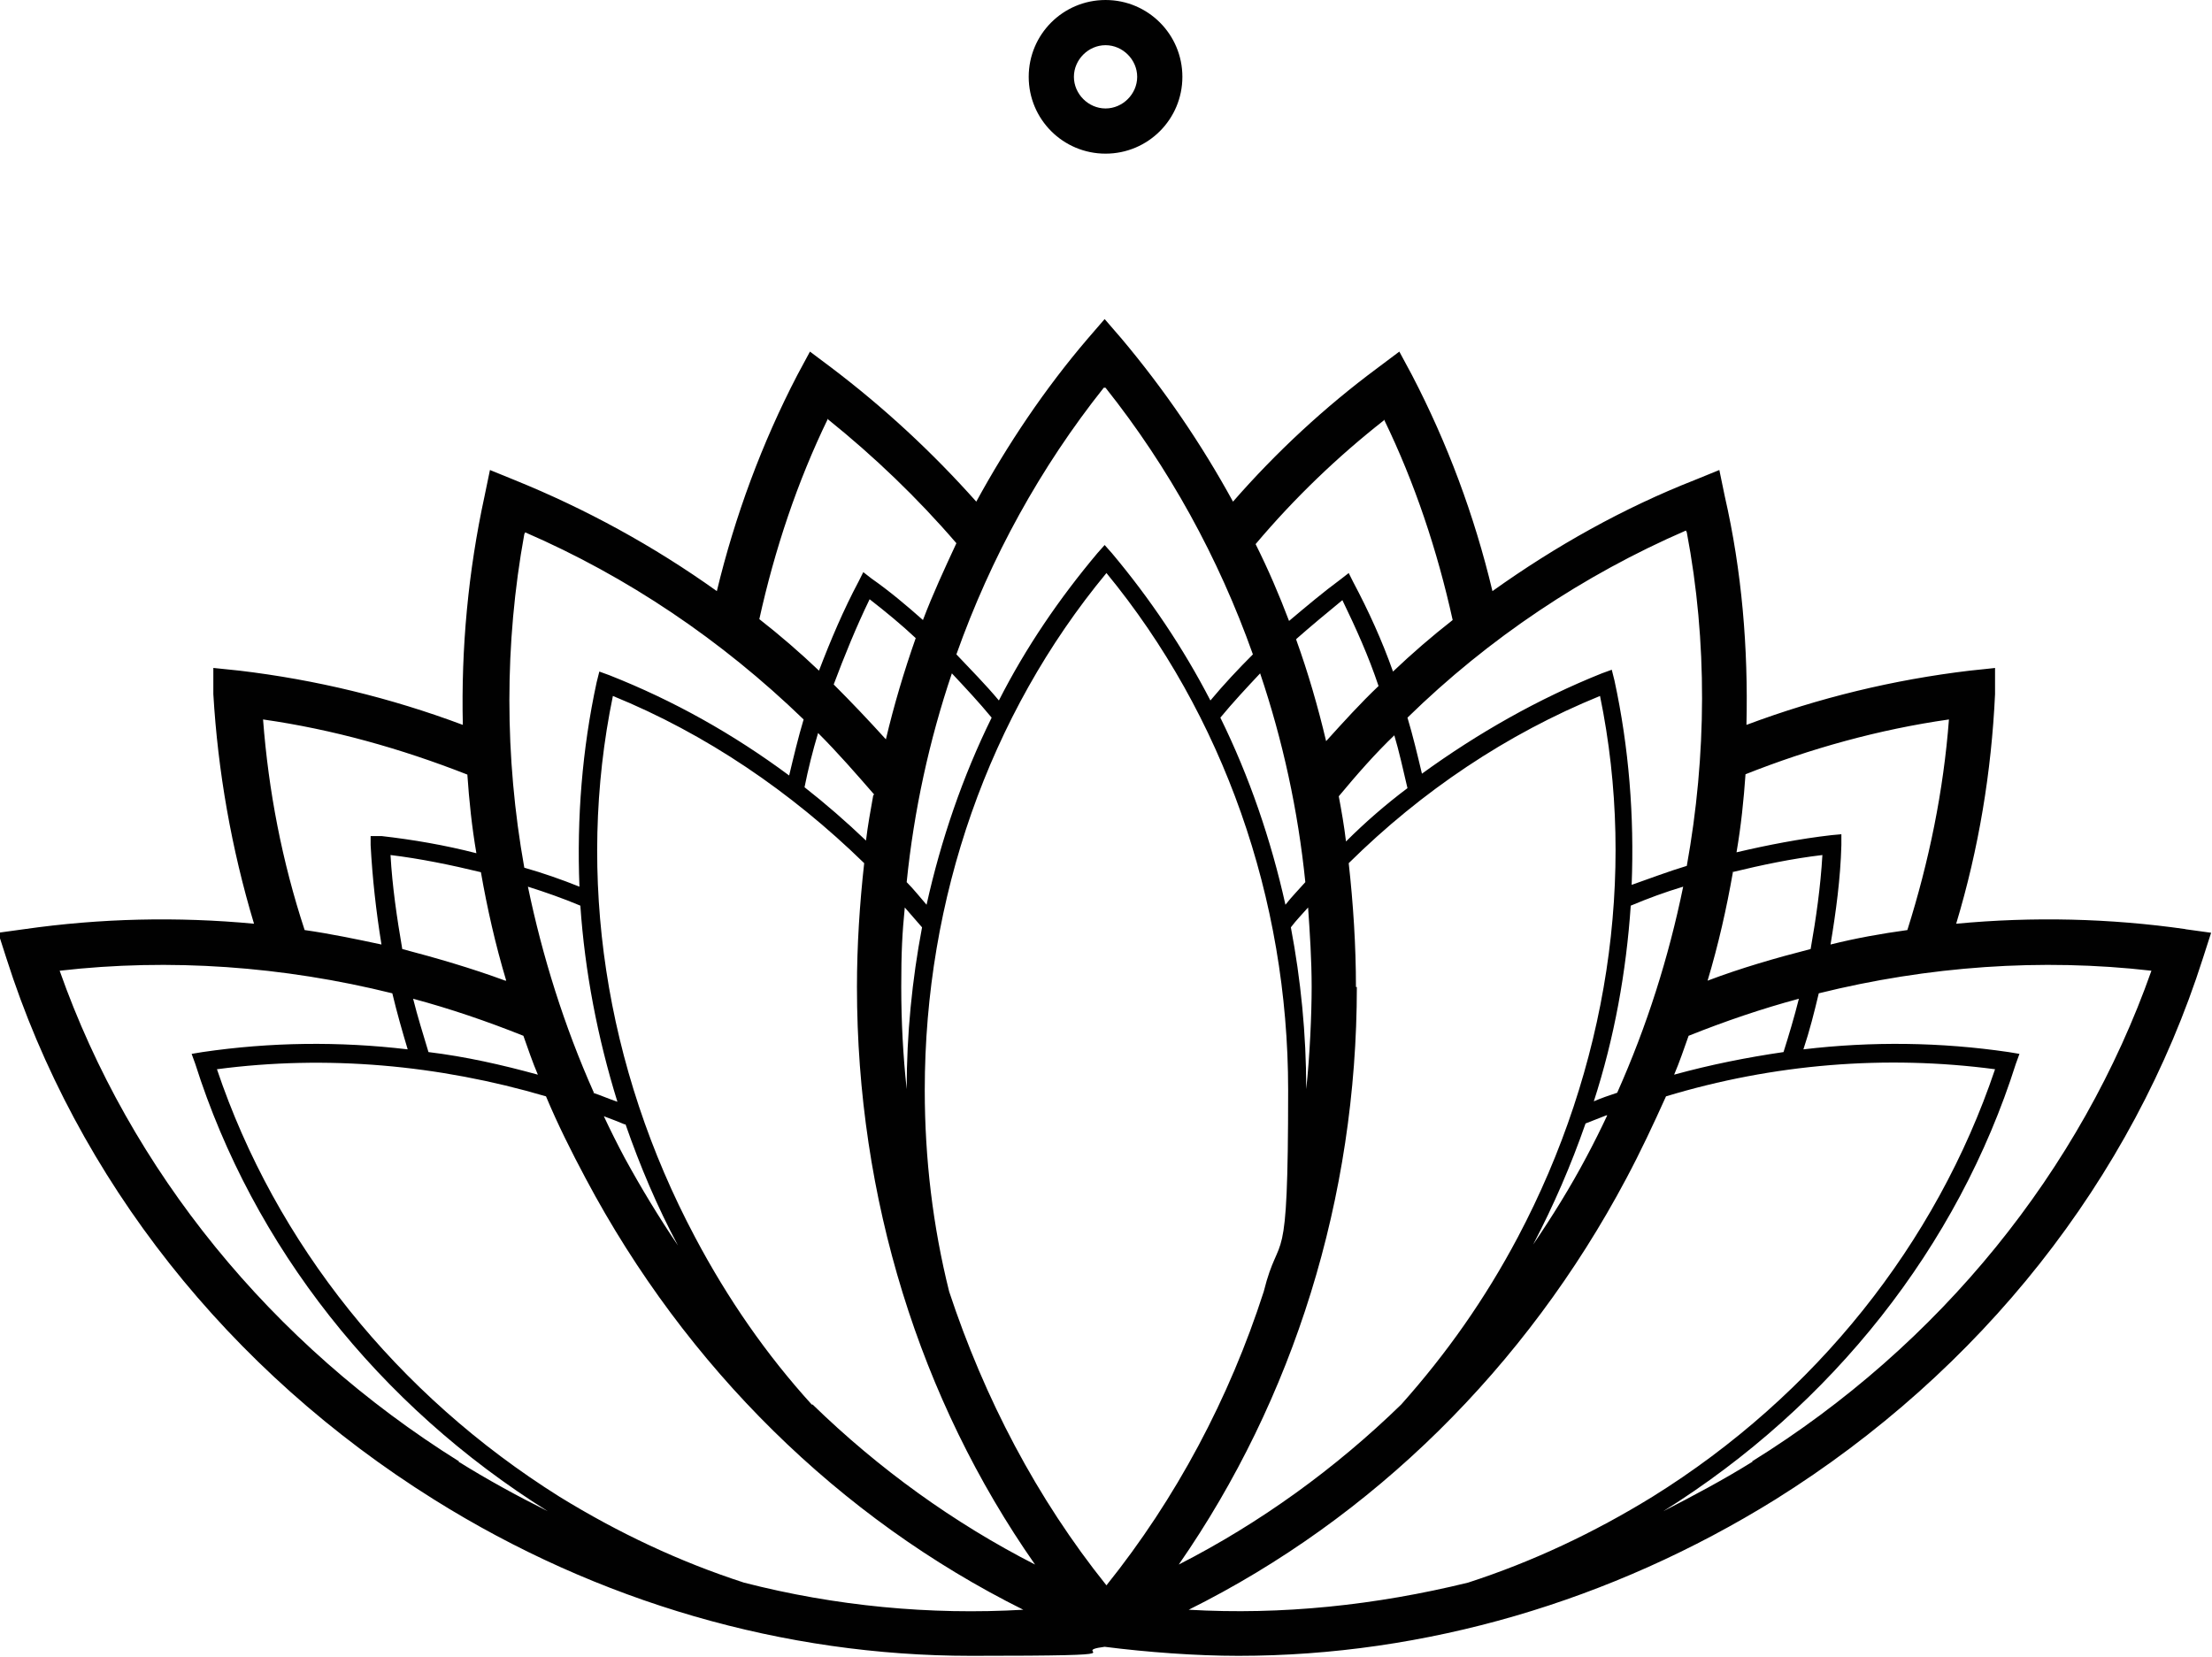<?xml version="1.0" encoding="UTF-8"?>
<svg id="Laag_1" xmlns="http://www.w3.org/2000/svg" version="1.1" viewBox="0 0 244.7 183.3">
  <!-- Generator: Adobe Illustrator 29.2.0, SVG Export Plug-In . SVG Version: 2.1.0 Build 108)  -->
  <defs>
    <style>
      .st0 {
        fill: #010101;
      }
    </style>
  </defs>
  <path class="st0" d="M241.8,102.8c-8.4-1.2-16.9-1.4-25.4-.6,2.5-8.3,3.9-16.8,4.3-25.4v-2.9c.1,0-2.8.3-2.8.3-8.4,1-16.7,3-24.7,6,.2-8.5-.5-17-2.4-25.3l-.6-2.9-2.7,1.1c-7.9,3.1-15.4,7.3-22.4,12.3-2-8.4-5-16.4-8.9-23.9l-1.4-2.6-2.4,1.8c-5.8,4.3-11.2,9.3-16,14.8-3.5-6.4-7.6-12.4-12.3-18l-1.9-2.2-1.9,2.2c-4.7,5.5-8.8,11.6-12.3,18-4.9-5.5-10.2-10.4-16-14.8l-2.4-1.8-1.4,2.6c-3.9,7.5-6.9,15.6-8.9,23.9-7-5-14.5-9.1-22.4-12.3l-2.7-1.1-.6,2.9c-1.8,8.3-2.6,16.8-2.4,25.3-8-3-16.3-5-24.7-6l-2.9-.3v2.9c.5,8.5,2,17.1,4.5,25.4-8.5-.8-17-.6-25.4.6l-2.9.4.9,2.8c7.8,24.5,24.6,45.7,47.3,59.9,18.2,11.4,38.8,17.3,59.4,17.3s10.2-.4,14.8-1c4.7.6,10.1,1,14.8,1,20.6,0,41.2-6,59.4-17.3,22.7-14.2,39.5-35.4,47.3-59.9l.9-2.8-2.9-.4ZM193,85.7c7.3-2.9,14.9-5,22.6-6.1-.6,7.9-2.2,15.7-4.6,23.3-2.9.4-5.7.9-8.5,1.6.6-3.6,1.1-7.3,1.2-11v-1.2c0,0-1.1.1-1.1.1-3.5.4-7.1,1.1-10.5,1.9.5-2.9.8-5.8,1-8.7ZM191.6,96.5c3.3-.8,6.6-1.5,10-1.9-.2,3.5-.7,7-1.3,10.4-3.9,1-7.7,2.1-11.4,3.5,1.2-4,2.1-8,2.8-12ZM176.3,121.9c2.3-7.1,3.6-14.4,4.1-21.7,1.9-.8,3.8-1.5,5.8-2.1-1.6,7.8-4,15.4-7.3,22.8-.9.3-1.8.6-2.7,1ZM177.8,123.4c-.7,1.5-1.5,3.1-2.3,4.6-1.8,3.4-3.8,6.6-5.9,9.7,2.3-4.4,4.2-8.8,5.8-13.4.8-.3,1.5-.6,2.3-.9ZM186.8,114.6c4-1.6,8.1-3,12.2-4.1-.5,2-1.1,4-1.7,5.9-4.1.6-8.1,1.4-12.1,2.5.6-1.4,1.1-2.9,1.6-4.3ZM186.6,58.9c2.3,12.1,2.2,24.7,0,36.9-2,.6-4.1,1.4-6.1,2.1.3-7.6-.3-15.2-1.9-22.6l-.3-1.2-1.1.4c-7,2.8-13.7,6.6-19.9,11.1-.5-2.1-1-4.2-1.6-6.2,9-8.8,19.5-15.8,30.8-20.7ZM153.1,46.4c3.4,7,5.9,14.5,7.6,22.2-2.3,1.8-4.5,3.7-6.6,5.7-1.2-3.4-2.7-6.7-4.4-9.9l-.5-1-.9.7c-1.9,1.4-3.8,3-5.7,4.6-1.1-2.9-2.3-5.7-3.7-8.5,4.3-5.1,9.1-9.7,14.2-13.7ZM144.7,100.3c.2,2.9.4,5.9.4,8.9s-.2,7.6-.6,11.3c0-6.1-.6-12.1-1.7-17.9.6-.8,1.3-1.5,2-2.3ZM142.2,100.1c-1.6-7.2-4-14.2-7.2-20.7,1.4-1.7,2.9-3.3,4.4-4.9,2.5,7.4,4.2,15.2,5,23.1-.7.8-1.5,1.6-2.2,2.5ZM143.4,70.7c1.7-1.5,3.4-2.9,5.1-4.3,1.5,3.1,2.9,6.2,4,9.5-2,1.9-3.9,4-5.8,6.1-.9-3.8-2-7.6-3.3-11.2ZM154.2,81.2c.6,2,1,3.9,1.5,6-2.4,1.8-4.7,3.8-6.8,5.9-.2-1.7-.5-3.4-.8-5,2-2.4,4-4.7,6.2-6.8ZM122.3,42.9c7,8.8,12.5,18.8,16.3,29.5-1.6,1.6-3.2,3.3-4.7,5.1-3-5.8-6.7-11.3-10.9-16.3l-.8-.9-.8.9c-4.2,5-7.9,10.4-10.9,16.3-1.5-1.8-3.1-3.4-4.7-5.1,3.8-10.7,9.3-20.7,16.3-29.5ZM92.2,75.8c1.2-3.2,2.5-6.4,4-9.5,1.8,1.4,3.5,2.8,5.1,4.3-1.3,3.7-2.4,7.4-3.3,11.2-1.9-2.1-3.8-4.1-5.8-6.1ZM96.6,88c-.3,1.7-.6,3.3-.8,5-2.2-2.1-4.5-4.1-6.8-5.9.4-2,.9-4,1.5-6,2.2,2.2,4.2,4.5,6.2,6.8ZM100,100.3c.7.8,1.3,1.5,2,2.3-1.1,5.8-1.7,11.8-1.7,17.9-.4-3.7-.6-7.5-.6-11.3s.1-5.9.4-8.9ZM100.3,97.6c.8-7.9,2.5-15.7,5-23.1,1.5,1.6,3,3.2,4.4,4.9-3.2,6.5-5.6,13.5-7.2,20.7-.7-.8-1.4-1.7-2.2-2.5ZM91.6,46.4c5.1,4.1,9.9,8.7,14.2,13.7-1.3,2.8-2.6,5.6-3.7,8.5-1.8-1.6-3.7-3.2-5.7-4.6l-.9-.7-.5,1c-1.7,3.2-3.1,6.5-4.4,9.9-2.1-2-4.3-3.9-6.6-5.7,1.7-7.7,4.2-15.2,7.6-22.2ZM58.1,58.9c11.3,4.9,21.7,11.9,30.8,20.7-.6,2-1.1,4.1-1.6,6.2-6.2-4.6-12.8-8.3-19.9-11.1l-1.1-.4-.3,1.2c-1.6,7.4-2.2,15-1.9,22.6-2-.8-4-1.5-6.1-2.1-2.2-12.3-2.2-24.8,0-36.9ZM65.7,120.9c-3.3-7.4-5.7-15.1-7.3-22.8,1.9.6,3.9,1.3,5.8,2.1.5,7.3,1.9,14.6,4.1,21.7-.9-.3-1.8-.7-2.7-1ZM69.2,124.4c1.6,4.6,3.5,9.1,5.8,13.4-2.1-3.1-4.1-6.4-5.9-9.7-.8-1.5-1.6-3.1-2.3-4.6.8.3,1.6.6,2.3.9ZM59.5,118.9c-4-1.1-8-2-12.1-2.5-.6-2-1.2-3.9-1.7-5.9,4.1,1.1,8.2,2.5,12.2,4.1.5,1.4,1,2.9,1.6,4.3ZM55.9,108.5c-3.8-1.4-7.6-2.5-11.4-3.5-.6-3.5-1.1-6.9-1.3-10.4,3.3.4,6.7,1.1,10,1.9.7,4,1.6,8,2.8,12ZM51.7,85.7c.2,2.9.5,5.8,1,8.7-3.5-.9-7-1.5-10.5-1.9h-1.2c0-.1,0,1,0,1,.2,3.7.6,7.3,1.2,11-2.8-.6-5.7-1.2-8.5-1.6-2.5-7.6-4-15.4-4.6-23.3,7.7,1.1,15.2,3.2,22.6,6.1ZM50.8,161.7c-20.8-13-36.4-32.2-44.2-54.3,12.2-1.4,24.7-.5,36.8,2.5.5,2.1,1.1,4.2,1.7,6.2-7.6-.9-15.2-.8-22.7.3l-1.2.2.4,1.1c6.4,20.2,20.3,37.8,39,49.5-3.4-1.7-6.7-3.5-9.9-5.5ZM82.3,175.1c-7.1-2.3-13.9-5.5-20.4-9.5-18-11.3-31.4-28-37.9-47.3,12.1-1.6,24.5-.5,36.4,3,1.3,3.1,2.8,6.1,4.4,9.1,11.1,20.9,28.1,37.6,48.4,47.7-10.3.6-20.8-.4-30.9-3ZM89.8,155.4c-5-5.5-9.3-11.7-12.9-18.5-10-18.8-13.2-40-9.1-59.9,10.3,4.2,19.7,10.6,27.8,18.5-.5,4.5-.8,9.1-.8,13.7,0,23.3,6.9,45.6,19.7,63.9-9-4.6-17.3-10.6-24.6-17.7ZM105,142.9c-1.8-7.2-2.7-14.7-2.7-22.3,0-21.2,7.1-41.5,20.1-57.2,12.9,15.7,20.1,36,20.1,57.2s-.9,15.1-2.7,22.3c-3.8,11.8-9.7,22.9-17.4,32.5-7.7-9.6-13.5-20.7-17.4-32.5ZM150,109.2c0-4.6-.3-9.2-.8-13.7,8.1-8,17.5-14.3,27.8-18.5,4.1,19.9.8,41.2-9.1,59.9-3.6,6.8-7.9,12.9-12.9,18.5-7.3,7.1-15.6,13.1-24.6,17.7,12.7-18.3,19.7-40.6,19.7-63.9ZM162.4,175.1c-10.2,2.5-20.6,3.6-30.9,3,20.3-10.1,37.3-26.8,48.4-47.7,1.6-3,3-6,4.4-9.1,11.9-3.6,24.3-4.6,36.4-3-6.5,19.3-19.9,36.1-37.9,47.3-6.5,4-13.3,7.2-20.4,9.5ZM193.9,161.7c-3.2,2-6.6,3.8-9.9,5.5,18.7-11.7,32.6-29.3,39-49.5l.4-1.1-1.2-.2c-7.5-1.1-15.1-1.2-22.7-.3.7-2.1,1.2-4.1,1.7-6.2,12.1-3,24.6-3.9,36.8-2.5-7.8,22.1-23.4,41.4-44.2,54.3Z"/>
  <path class="st0" d="M122.3,17c4.7,0,8.5-3.8,8.5-8.5s-3.8-8.5-8.5-8.5-8.5,3.8-8.5,8.5,3.8,8.5,8.5,8.5ZM122.3,5c1.9,0,3.5,1.6,3.5,3.5s-1.6,3.5-3.5,3.5-3.5-1.6-3.5-3.5,1.6-3.5,3.5-3.5Z"/>
</svg>